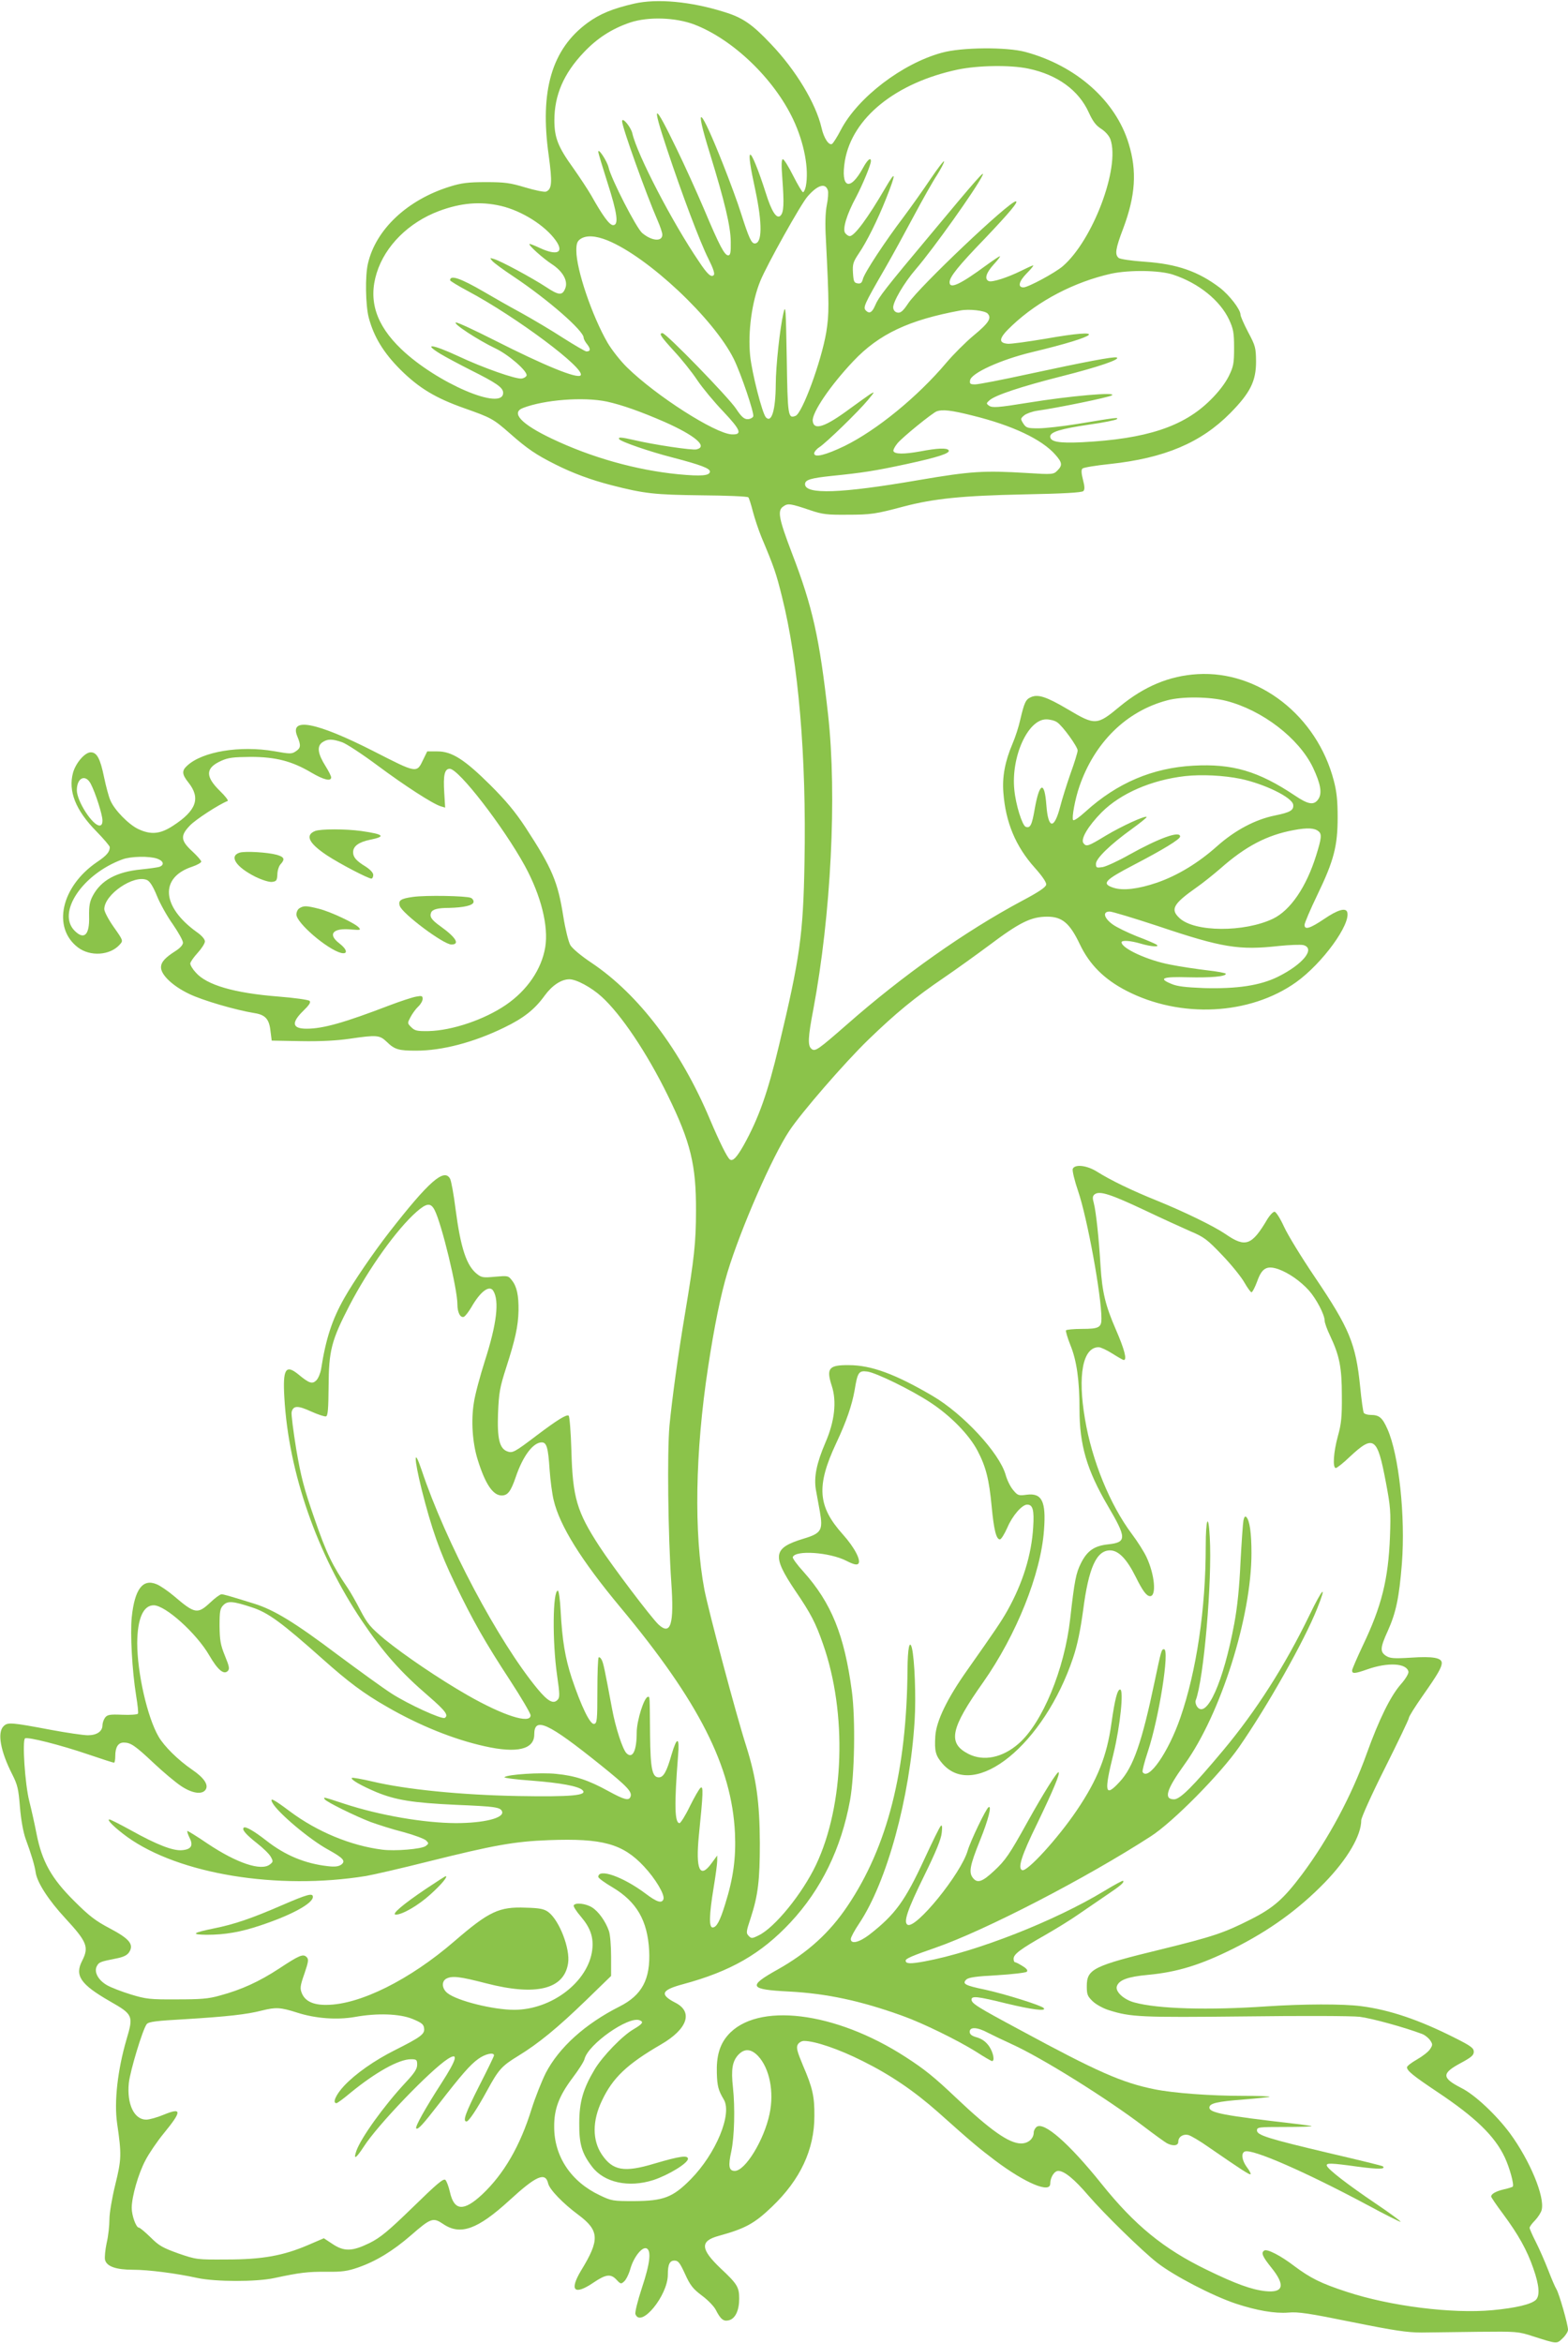<?xml version="1.0" standalone="no"?>
<!DOCTYPE svg PUBLIC "-//W3C//DTD SVG 20010904//EN"
 "http://www.w3.org/TR/2001/REC-SVG-20010904/DTD/svg10.dtd">
<svg version="1.0" xmlns="http://www.w3.org/2000/svg"
 width="857pt" height="1280pt" viewBox="0 0 857 1280"
 preserveAspectRatio="xMidYMid meet">
<g transform="translate(0,1280) scale(0.1,-0.1)"
fill="#8bc34a" stroke="none">
<path d="M3465 12780 c-117 -27 -187 -56 -254 -105 -195 -143 -262 -371 -212
-724 20 -148 18 -185 -15 -198 -9 -3 -60 7 -113 23 -83 25 -112 29 -216 29
-97 0 -134 -5 -195 -24 -233 -72 -406 -234 -449 -421 -16 -67 -13 -227 4 -294
28 -106 81 -193 174 -286 102 -101 192 -155 351 -211 144 -51 156 -57 247
-137 96 -85 146 -118 248 -169 95 -48 195 -85 308 -114 179 -46 235 -52 491
-55 137 -1 252 -6 256 -11 4 -4 15 -39 25 -78 10 -38 31 -101 47 -140 69 -164
80 -196 112 -325 90 -359 134 -873 123 -1453 -7 -395 -25 -520 -139 -997 -62
-261 -111 -398 -193 -546 -38 -67 -59 -89 -75 -79 -14 8 -57 95 -110 220 -160
380 -389 682 -647 855 -57 38 -105 78 -116 97 -10 18 -27 86 -38 155 -30 190
-60 263 -207 488 -56 85 -106 145 -191 230 -142 141 -211 185 -290 185 l-56 0
-21 -43 c-37 -78 -33 -78 -274 45 -311 158 -460 187 -415 80 21 -50 19 -64 -9
-82 -22 -15 -32 -14 -117 1 -186 32 -392 -1 -476 -79 -30 -27 -29 -47 6 -91
69 -86 45 -154 -83 -237 -70 -46 -121 -51 -191 -18 -52 25 -130 104 -152 157
-9 20 -24 77 -34 125 -21 102 -39 137 -73 137 -32 0 -82 -58 -97 -112 -27
-100 14 -204 127 -319 41 -42 74 -81 74 -87 0 -26 -17 -46 -69 -81 -197 -134
-247 -359 -105 -467 67 -51 175 -44 228 15 20 22 20 22 -32 96 -29 41 -52 85
-52 98 0 81 163 191 234 159 15 -7 33 -35 54 -87 17 -42 56 -112 87 -155 30
-44 55 -88 55 -100 0 -12 -15 -29 -40 -45 -58 -37 -80 -61 -80 -90 0 -41 64
-102 154 -145 72 -35 253 -88 358 -105 57 -9 79 -32 86 -95 l7 -55 160 -3
c106 -2 196 3 265 13 150 22 165 20 203 -16 44 -43 65 -49 162 -49 141 0 314
45 480 126 108 52 168 100 222 175 41 56 91 89 135 89 38 0 120 -44 176 -95
106 -96 248 -307 362 -540 125 -255 155 -380 154 -630 0 -171 -10 -262 -59
-555 -39 -231 -72 -474 -86 -619 -13 -146 -8 -592 10 -857 16 -228 -3 -291
-70 -229 -41 39 -252 318 -323 427 -123 189 -146 266 -153 521 -3 103 -10 190
-15 193 -12 8 -62 -23 -176 -109 -120 -91 -131 -97 -160 -86 -42 16 -55 69
-50 209 5 112 9 138 45 250 49 152 65 224 67 310 1 83 -9 131 -36 165 -20 26
-23 26 -92 20 -64 -6 -74 -5 -99 15 -57 45 -89 140 -117 353 -10 81 -24 156
-30 167 -32 60 -116 -14 -332 -291 -87 -112 -195 -270 -246 -360 -67 -118
-101 -222 -127 -388 -4 -24 -16 -52 -26 -62 -22 -22 -39 -17 -99 33 -69 56
-85 28 -76 -126 23 -411 179 -857 424 -1221 116 -172 211 -280 365 -412 91
-79 110 -104 88 -118 -16 -10 -201 75 -291 133 -47 30 -179 126 -295 212 -235
177 -347 245 -456 279 -148 46 -167 51 -179 51 -7 0 -35 -20 -61 -45 -70 -65
-84 -62 -200 37 -31 26 -73 55 -93 63 -76 32 -120 -27 -136 -180 -9 -90 2
-293 24 -429 8 -49 13 -93 10 -98 -3 -5 -42 -8 -86 -6 -69 3 -82 0 -94 -16 -8
-11 -14 -30 -14 -41 0 -34 -31 -55 -80 -55 -23 0 -113 13 -199 29 -223 42
-239 43 -262 20 -35 -35 -16 -137 47 -261 30 -59 35 -81 43 -181 6 -71 18
-136 31 -173 31 -84 49 -144 55 -184 8 -55 71 -152 162 -250 119 -129 130
-157 92 -232 -42 -81 -9 -129 151 -221 128 -73 130 -79 91 -210 -48 -165 -68
-338 -51 -457 25 -171 24 -197 -10 -335 -18 -73 -32 -156 -32 -190 0 -33 -6
-91 -15 -128 -8 -38 -12 -79 -9 -93 9 -36 60 -54 153 -54 86 0 238 -20 352
-45 99 -21 322 -22 422 0 135 29 182 35 284 34 84 -1 114 3 174 24 97 34 189
90 288 176 108 94 120 98 175 61 94 -64 188 -30 362 129 147 135 197 157 212
92 8 -33 80 -108 165 -171 115 -86 118 -136 15 -304 -66 -110 -38 -138 68 -66
68 46 94 49 126 15 22 -24 25 -24 42 -8 10 9 26 41 34 71 19 63 63 118 87 109
28 -11 20 -82 -25 -217 -23 -70 -39 -134 -35 -143 30 -77 177 102 177 216 0
56 10 77 36 77 21 0 30 -12 58 -73 28 -62 43 -81 92 -118 33 -24 67 -60 76
-78 26 -51 42 -65 72 -57 35 9 56 54 56 118 0 63 -10 80 -102 166 -110 105
-113 149 -10 177 145 40 195 67 291 159 155 148 232 312 232 496 1 106 -10
155 -62 275 -32 77 -38 98 -29 115 6 11 21 20 34 20 60 0 192 -45 321 -110
153 -76 282 -164 413 -280 188 -168 221 -195 312 -264 164 -123 300 -180 300
-126 0 34 22 70 44 70 33 0 88 -45 164 -134 87 -101 295 -304 377 -368 93 -72
301 -180 429 -223 115 -38 214 -55 288 -49 52 5 113 -4 348 -52 234 -47 302
-57 380 -57 52 1 192 2 310 4 210 2 217 2 300 -25 132 -42 128 -42 161 -10 16
15 29 36 29 46 0 28 -49 200 -64 223 -7 11 -27 58 -45 105 -18 46 -48 115 -67
152 -19 37 -34 72 -34 77 0 6 13 24 30 41 16 17 33 43 36 57 18 72 -64 269
-173 418 -75 101 -193 212 -266 248 -109 56 -109 80 0 138 55 30 68 41 68 60
0 20 -16 32 -104 76 -194 98 -356 153 -512 173 -99 13 -318 12 -514 -1 -323
-22 -596 -14 -724 21 -58 15 -106 59 -97 88 11 35 60 53 170 63 161 15 287 54
466 143 198 99 357 214 501 362 123 127 199 256 199 340 0 14 58 143 130 286
71 142 130 265 130 272 0 8 34 62 76 122 83 118 104 155 104 179 0 28 -48 37
-167 29 -96 -6 -116 -4 -138 10 -33 22 -32 44 10 136 45 100 62 181 77 367 20
259 -16 595 -79 736 -28 63 -45 77 -92 77 -16 0 -33 5 -37 11 -4 6 -13 71 -20
143 -24 236 -58 318 -249 601 -71 105 -146 227 -167 273 -21 46 -44 82 -52 82
-8 0 -24 -17 -37 -37 -87 -148 -121 -161 -231 -85 -63 43 -225 122 -373 182
-144 58 -258 114 -331 160 -55 34 -120 41 -131 14 -3 -10 10 -65 30 -123 50
-147 127 -569 127 -695 0 -48 -14 -56 -106 -56 -46 0 -85 -4 -88 -8 -2 -4 8
-40 24 -80 35 -85 50 -194 50 -350 0 -196 40 -333 155 -529 103 -175 104 -199
2 -210 -76 -8 -115 -35 -149 -103 -27 -54 -35 -92 -59 -305 -31 -275 -152
-568 -282 -681 -88 -77 -191 -98 -274 -56 -115 59 -99 138 81 392 181 258 315
591 332 831 12 157 -11 204 -95 193 -44 -6 -49 -4 -73 25 -15 17 -34 55 -42
85 -35 120 -232 332 -399 430 -203 119 -335 168 -458 168 -109 1 -124 -17 -93
-113 28 -85 16 -194 -35 -311 -48 -112 -63 -187 -52 -255 5 -27 15 -81 22
-121 18 -102 8 -119 -89 -148 -168 -51 -174 -93 -45 -285 84 -123 111 -175
151 -290 133 -377 117 -880 -38 -1207 -75 -158 -227 -345 -315 -386 -34 -17
-39 -17 -53 -2 -15 15 -14 23 11 98 40 123 50 204 50 408 -1 225 -19 354 -74
529 -56 174 -205 735 -229 856 -58 305 -51 751 20 1215 34 224 69 396 106 519
73 240 245 633 338 773 66 100 303 373 432 498 150 145 253 230 415 340 63 43
173 122 243 174 169 127 231 158 320 158 81 0 123 -35 178 -151 53 -111 133
-191 255 -254 295 -152 674 -133 927 47 144 103 301 319 279 384 -9 24 -53 11
-125 -38 -77 -52 -108 -62 -108 -33 0 10 31 83 70 164 91 188 111 268 111 424
0 89 -5 140 -21 200 -92 354 -410 602 -745 582 -153 -9 -290 -66 -424 -176
-126 -105 -135 -105 -285 -16 -117 69 -163 84 -202 66 -28 -12 -36 -30 -58
-124 -8 -37 -27 -95 -42 -130 -41 -96 -57 -181 -50 -267 12 -162 67 -294 171
-410 42 -47 65 -81 63 -93 -2 -14 -42 -41 -133 -89 -312 -167 -650 -406 -956
-675 -158 -138 -174 -150 -194 -133 -21 17 -19 63 10 214 97 517 130 1170 81
1611 -47 420 -84 588 -198 884 -72 189 -80 232 -47 254 25 18 37 17 149 -21
65 -22 92 -25 200 -24 131 0 156 4 310 45 164 43 319 59 657 66 216 4 316 10
324 18 8 8 8 24 -2 62 -9 35 -10 54 -3 61 6 6 73 17 150 25 299 32 498 116
659 279 108 110 140 173 140 281 -1 75 -3 85 -43 160 -23 44 -42 87 -42 96 0
28 -60 106 -113 147 -117 89 -234 130 -410 142 -71 5 -135 14 -143 21 -22 18
-17 51 25 161 67 179 76 313 30 463 -71 235 -287 426 -564 501 -103 28 -350
26 -457 -4 -217 -59 -459 -244 -552 -421 -20 -39 -42 -73 -48 -77 -17 -11 -45
30 -58 88 -31 134 -141 316 -277 458 -102 108 -153 143 -253 174 -184 58 -369
75 -495 46z m330 -114 c211 -81 435 -296 540 -518 60 -127 88 -272 69 -367 -4
-17 -10 -31 -15 -31 -5 0 -29 41 -54 90 -25 50 -50 90 -56 90 -8 0 -9 -30 -3
-107 10 -135 8 -183 -10 -201 -21 -21 -49 22 -81 125 -39 122 -76 214 -85 208
-8 -5 0 -64 29 -197 38 -180 37 -288 -4 -288 -18 0 -32 30 -75 165 -17 55 -61
174 -97 265 -127 321 -163 350 -72 58 80 -260 112 -394 113 -478 1 -60 -2 -75
-14 -75 -20 0 -48 53 -131 250 -40 94 -107 242 -150 330 -126 261 -140 260
-53 -1 81 -244 180 -507 226 -598 27 -54 36 -82 29 -89 -14 -14 -35 5 -80 73
-148 217 -340 589 -365 702 -8 34 -55 91 -56 66 0 -32 132 -400 194 -542 14
-32 26 -67 26 -78 0 -40 -58 -35 -110 9 -32 27 -170 296 -184 359 -8 34 -56
107 -56 85 0 -8 23 -83 50 -168 54 -168 63 -233 31 -233 -20 0 -57 51 -120
163 -18 31 -62 98 -98 149 -83 115 -103 166 -103 261 0 137 51 255 159 369 74
79 155 131 255 165 100 33 248 28 351 -11z m1826 -241 c158 -33 275 -118 330
-240 22 -48 39 -71 68 -89 23 -15 43 -38 50 -57 54 -154 -96 -552 -261 -694
-44 -37 -189 -115 -214 -115 -33 0 -26 32 17 76 24 24 40 44 36 44 -4 0 -33
-13 -65 -29 -74 -37 -159 -64 -177 -57 -26 10 -16 45 26 91 23 25 38 45 34 45
-4 0 -37 -22 -74 -49 -144 -106 -201 -132 -201 -93 0 29 47 88 193 239 135
142 186 203 169 203 -36 0 -527 -466 -588 -557 -28 -42 -41 -53 -57 -51 -14 2
-23 11 -25 26 -4 29 59 137 124 212 94 109 328 437 363 510 18 37 -30 -17
-278 -315 -254 -303 -289 -349 -307 -392 -17 -40 -32 -49 -51 -30 -17 17 -12
30 102 227 40 69 111 199 159 289 48 90 105 191 127 224 21 34 39 67 39 75 0
8 -33 -35 -73 -94 -40 -60 -107 -154 -148 -209 -101 -133 -215 -306 -223 -340
-5 -20 -12 -26 -29 -23 -19 3 -22 10 -25 57 -3 48 1 60 31 105 44 64 104 185
150 301 56 141 55 160 -3 60 -98 -168 -170 -265 -196 -265 -6 0 -17 7 -24 16
-17 20 7 102 60 199 35 67 80 175 80 195 0 23 -19 7 -43 -37 -72 -132 -124
-111 -99 40 41 234 278 425 617 497 112 23 287 26 386 5z m-1096 -666 c3 -10
1 -46 -6 -79 -8 -41 -10 -104 -5 -188 18 -359 18 -406 2 -507 -27 -159 -131
-443 -168 -457 -41 -16 -43 -2 -48 314 -5 275 -6 298 -18 248 -19 -80 -42
-292 -42 -390 -1 -141 -23 -213 -54 -180 -20 22 -76 241 -86 336 -13 129 9
296 56 410 35 86 221 419 258 461 55 63 98 76 111 32z m-1787 -84 c115 -27
241 -107 299 -188 48 -67 9 -86 -86 -42 -30 14 -55 24 -57 22 -7 -6 73 -78
122 -110 60 -39 89 -91 74 -131 -16 -42 -35 -41 -107 7 -77 50 -245 141 -283
152 -23 7 -24 7 -10 -10 8 -10 61 -49 117 -86 190 -127 383 -296 383 -334 0
-7 9 -24 20 -37 19 -25 18 -38 -5 -38 -6 0 -63 33 -126 73 -63 41 -166 102
-229 137 -63 34 -156 87 -207 117 -124 72 -183 93 -183 62 0 -4 43 -30 97 -59
265 -141 649 -428 616 -461 -19 -19 -198 54 -472 193 -107 54 -201 98 -209 96
-20 -4 121 -96 213 -140 75 -35 180 -127 173 -150 -3 -7 -14 -14 -26 -16 -31
-5 -211 58 -349 123 -138 64 -194 72 -98 13 33 -20 107 -59 164 -88 144 -72
181 -97 181 -126 0 -102 -364 54 -557 239 -138 132 -181 266 -134 416 46 148
175 276 340 338 120 45 228 54 339 28z m584 -189 c221 -91 578 -426 688 -646
40 -81 113 -297 107 -315 -4 -8 -18 -15 -31 -15 -19 0 -34 13 -63 57 -41 62
-382 413 -402 413 -22 0 -10 -18 63 -98 41 -44 98 -115 127 -159 29 -43 93
-120 142 -171 97 -103 106 -128 45 -125 -92 6 -410 209 -570 365 -36 35 -84
96 -107 135 -85 147 -171 400 -171 504 0 38 5 51 22 63 32 22 84 19 150 -8z
m3091 -187 c139 -46 256 -141 305 -246 23 -50 27 -71 27 -153 0 -85 -3 -102
-29 -155 -19 -38 -55 -86 -100 -130 -146 -146 -351 -213 -701 -231 -126 -6
-175 2 -175 31 0 25 56 42 211 65 79 11 148 25 153 30 11 11 -3 9 -215 -26
-81 -13 -176 -24 -213 -24 -60 0 -67 2 -83 26 -16 26 -16 27 5 45 13 10 44 21
70 25 109 15 392 73 409 84 32 20 -231 -3 -457 -40 -167 -27 -197 -29 -215
-16 -15 11 -15 13 3 29 31 28 172 75 397 132 202 51 323 93 298 102 -16 6
-173 -24 -484 -91 -142 -31 -271 -56 -289 -56 -27 0 -31 3 -28 22 5 39 167
113 338 154 380 91 423 135 72 73 -96 -16 -188 -29 -205 -27 -54 5 -47 33 25
100 144 136 341 238 542 283 100 21 265 19 339 -6z m-1016 -211 c25 -25 8 -52
-77 -122 -43 -36 -110 -103 -148 -148 -157 -186 -381 -369 -557 -455 -102 -49
-165 -65 -165 -40 0 8 12 23 27 33 38 24 216 197 267 259 38 46 39 48 11 31
-16 -11 -65 -46 -109 -78 -136 -101 -198 -122 -204 -68 -5 45 96 194 222 327
140 148 303 225 586 277 48 9 131 -1 147 -16z m-2080 -482 c82 -18 184 -54
315 -111 169 -75 238 -135 175 -150 -23 -6 -231 25 -342 51 -70 16 -88 17 -81
5 9 -14 165 -68 294 -101 153 -40 202 -59 202 -76 0 -23 -46 -27 -173 -15
-232 23 -476 92 -692 195 -166 79 -224 141 -157 167 116 45 331 62 459 35z
m1997 -76 c220 -54 380 -130 454 -214 38 -43 40 -58 11 -87 -21 -21 -26 -22
-168 -13 -234 14 -304 10 -591 -39 -423 -73 -620 -80 -620 -22 0 24 32 33 146
45 167 17 234 27 410 65 171 37 239 59 229 75 -9 14 -61 12 -155 -6 -88 -16
-141 -16 -147 2 -2 6 8 25 22 42 28 34 191 166 215 175 31 11 79 6 194 -23z
m1388 -1559 c198 -51 397 -204 474 -364 42 -89 51 -140 30 -172 -24 -36 -55
-31 -129 19 -199 133 -341 175 -555 163 -222 -12 -416 -94 -589 -251 -34 -31
-64 -52 -68 -46 -8 13 11 115 34 182 83 242 257 413 481 472 81 22 231 20 322
-3z m-924 -117 c31 -21 112 -134 112 -154 0 -9 -17 -66 -39 -126 -21 -60 -46
-140 -56 -179 -33 -128 -66 -126 -76 6 -10 136 -38 126 -64 -22 -15 -87 -24
-105 -49 -96 -19 8 -54 119 -62 201 -19 181 74 386 174 386 21 0 48 -7 60 -16z
m-3908 -109 c23 -8 110 -65 192 -126 152 -113 304 -211 347 -224 l24 -7 -5 83
c-6 94 2 129 30 129 49 0 293 -316 411 -531 88 -162 130 -329 111 -444 -20
-120 -98 -235 -215 -315 -117 -80 -293 -140 -423 -143 -62 -1 -75 2 -94 21
-22 22 -22 22 -4 56 10 19 29 45 42 57 13 12 24 31 24 42 0 17 -5 18 -37 12
-21 -4 -85 -25 -143 -47 -248 -95 -364 -128 -454 -128 -79 0 -85 32 -20 96 34
33 44 48 36 56 -6 6 -84 17 -174 24 -239 19 -389 63 -448 131 -17 18 -30 40
-30 49 0 8 18 34 40 58 22 24 40 52 40 63 0 12 -18 33 -46 52 -191 138 -202
297 -24 356 27 9 50 22 50 28 0 6 -23 32 -50 57 -63 58 -65 85 -12 140 30 32
159 116 206 134 6 2 -12 26 -41 54 -82 80 -81 126 5 165 39 18 66 21 162 22
136 0 226 -23 332 -86 68 -40 108 -49 108 -26 0 7 -14 35 -31 62 -42 67 -48
107 -18 129 29 20 54 20 109 1z m4911 -200 c131 -28 281 -101 287 -141 4 -30
-15 -42 -99 -59 -109 -22 -219 -81 -316 -167 -104 -93 -217 -161 -329 -200
-103 -35 -186 -45 -238 -28 -67 22 -50 41 109 124 163 85 255 141 255 156 0
33 -114 -8 -281 -101 -58 -33 -122 -62 -142 -66 -34 -5 -37 -4 -37 18 0 29 78
105 196 190 47 34 83 63 81 66 -9 8 -134 -49 -223 -102 -97 -59 -106 -62 -122
-42 -18 22 25 94 99 169 104 104 273 177 456 198 91 10 211 4 304 -15z m-6285
-27 c26 -50 64 -169 64 -200 0 -19 -5 -28 -16 -28 -38 0 -124 133 -124 193 0
68 47 90 76 35z m6711 -260 c18 -15 16 -37 -13 -130 -54 -174 -141 -301 -236
-347 -157 -75 -428 -74 -511 3 -52 48 -35 78 93 168 36 25 94 72 130 103 138
122 255 183 401 210 75 14 114 12 136 -7z m-6348 -149 c34 -12 41 -33 14 -44
-10 -4 -56 -10 -103 -15 -133 -13 -218 -59 -263 -144 -17 -32 -21 -56 -20
-113 3 -101 -27 -130 -79 -78 -99 99 43 310 261 390 45 17 147 19 190 4z
m5469 -368 c353 -119 444 -133 662 -109 58 6 117 8 133 5 69 -18 -1 -105 -138
-173 -97 -48 -223 -67 -405 -62 -100 4 -146 9 -178 23 -73 30 -48 40 90 36
125 -3 208 4 208 19 0 4 -46 13 -102 19 -57 7 -147 20 -201 31 -124 23 -267
89 -267 122 0 13 50 9 104 -7 57 -17 110 -21 86 -5 -8 5 -56 26 -107 45 -50
20 -110 49 -132 65 -48 35 -56 70 -16 70 14 0 132 -36 263 -79z m-73 -1552
c94 -45 207 -96 252 -116 74 -31 92 -45 173 -130 50 -52 104 -119 121 -149 17
-30 35 -54 39 -54 5 0 19 27 31 59 26 74 53 89 117 67 55 -20 119 -64 166
-116 40 -45 86 -132 86 -165 0 -11 13 -48 30 -83 51 -108 64 -172 64 -327 1
-115 -3 -155 -22 -222 -24 -88 -29 -173 -11 -173 6 0 41 27 76 61 132 123 151
109 198 -141 25 -132 27 -159 22 -295 -9 -234 -46 -381 -148 -594 -32 -68 -59
-130 -59 -137 0 -19 15 -18 83 6 113 40 216 34 225 -13 2 -9 -16 -40 -42 -69
-56 -64 -119 -192 -186 -378 -83 -231 -209 -466 -352 -658 -102 -136 -156
-184 -280 -247 -148 -75 -208 -95 -493 -165 -370 -90 -405 -107 -405 -201 0
-46 4 -55 33 -83 18 -17 58 -39 88 -48 120 -38 176 -40 744 -34 313 4 583 3
626 -2 65 -8 244 -57 342 -94 16 -6 35 -22 44 -35 14 -21 14 -25 -1 -48 -9
-14 -41 -39 -71 -56 -30 -17 -55 -36 -55 -43 0 -19 35 -47 165 -134 210 -140
314 -241 369 -357 27 -57 53 -152 44 -161 -4 -3 -26 -10 -49 -15 -43 -10 -69
-25 -69 -39 0 -4 29 -47 65 -95 83 -112 131 -197 166 -299 32 -91 36 -147 14
-170 -25 -25 -111 -45 -239 -57 -221 -20 -556 22 -794 100 -144 47 -199 75
-289 142 -73 56 -147 94 -163 84 -19 -12 -10 -33 40 -95 76 -95 65 -137 -33
-127 -75 8 -162 39 -322 117 -235 114 -393 243 -575 470 -179 223 -316 342
-355 310 -8 -7 -15 -20 -15 -29 0 -35 -30 -61 -69 -61 -66 0 -168 72 -356 250
-117 111 -171 155 -275 222 -386 250 -815 302 -973 118 -44 -51 -62 -115 -59
-206 2 -70 8 -94 38 -144 47 -79 -43 -296 -181 -436 -98 -99 -148 -118 -310
-119 -114 0 -123 1 -187 32 -157 74 -249 212 -249 373 -1 98 26 169 101 269
32 42 62 89 65 103 20 80 240 235 301 211 24 -9 16 -20 -33 -49 -61 -35 -169
-147 -212 -218 -64 -107 -85 -179 -85 -296 -1 -113 14 -164 70 -237 66 -87
200 -116 335 -73 82 27 189 92 189 116 0 21 -44 15 -183 -26 -166 -50 -228
-39 -288 50 -52 78 -52 184 1 294 59 125 137 199 323 307 145 84 177 178 78
228 -87 45 -77 69 42 101 260 70 427 166 587 337 169 181 278 405 326 668 25
139 30 443 10 595 -41 308 -112 483 -265 654 -34 37 -60 73 -58 79 13 40 201
27 293 -20 39 -20 57 -24 65 -16 17 17 -21 90 -85 161 -137 153 -145 264 -36
497 57 121 86 207 101 290 16 99 23 108 69 102 48 -6 242 -101 345 -169 110
-72 212 -176 258 -264 46 -88 63 -156 77 -304 12 -127 25 -180 45 -180 7 0 25
29 41 65 27 64 80 125 108 125 31 0 39 -29 33 -123 -9 -152 -57 -306 -141
-456 -35 -62 -68 -110 -220 -326 -109 -154 -169 -278 -174 -360 -5 -82 1 -106
40 -151 177 -201 555 107 713 579 24 71 40 151 55 260 30 233 73 327 147 327
46 0 91 -46 140 -144 39 -79 60 -106 79 -106 36 0 25 119 -20 214 -13 28 -49
85 -80 126 -119 159 -218 400 -256 628 -41 239 -12 392 75 392 11 0 45 -16 75
-35 30 -19 58 -35 62 -35 19 0 4 58 -43 166 -57 131 -75 204 -84 349 -9 153
-25 296 -36 339 -9 33 -8 42 5 52 27 19 86 0 271 -87z m-3880 1 c39 -75 125
-431 125 -516 0 -44 16 -75 35 -68 8 3 26 27 41 52 49 86 99 124 120 90 34
-55 19 -181 -46 -383 -26 -82 -54 -185 -60 -228 -16 -98 -8 -220 21 -312 41
-132 83 -195 131 -195 33 0 50 22 77 101 39 115 95 189 142 189 27 0 35 -29
43 -150 4 -58 14 -132 22 -165 33 -140 150 -328 364 -585 430 -516 610 -871
627 -1235 6 -135 -9 -246 -53 -386 -29 -95 -48 -129 -69 -129 -21 0 -19 68 5
215 11 66 20 133 20 149 l0 29 -30 -41 c-65 -90 -89 -37 -70 153 23 227 25
271 9 258 -8 -6 -34 -52 -59 -102 -24 -50 -50 -91 -56 -91 -27 0 -29 102 -8
368 9 105 -6 107 -36 5 -26 -92 -44 -123 -69 -123 -36 0 -46 45 -48 230 -2
219 -1 210 -11 210 -21 0 -62 -130 -62 -195 0 -101 -23 -146 -56 -113 -21 21
-60 140 -79 244 -41 219 -47 249 -57 267 -5 10 -13 16 -16 12 -4 -4 -7 -86 -7
-183 0 -161 -2 -177 -18 -180 -22 -4 -70 96 -122 250 -36 111 -52 203 -61 371
-3 59 -10 107 -15 107 -28 0 -31 -278 -4 -464 15 -105 15 -120 2 -133 -23 -24
-53 -7 -108 59 -214 258 -503 802 -635 1198 -43 127 -42 66 0 -105 55 -218
100 -345 182 -515 100 -207 165 -321 301 -529 62 -95 113 -182 113 -192 0 -50
-151 -1 -345 110 -157 90 -345 218 -451 304 -80 67 -95 85 -134 159 -23 45
-55 101 -70 123 -83 122 -116 189 -181 378 -58 166 -74 229 -100 380 -16 100
-28 191 -25 203 9 36 34 36 106 3 38 -17 74 -29 82 -27 10 4 13 41 14 164 1
195 15 250 113 440 106 204 259 418 368 514 55 48 77 50 98 10z m-999 -2171
c90 -29 162 -82 389 -284 138 -123 223 -187 349 -259 178 -103 367 -179 535
-216 177 -40 271 -17 271 64 0 99 73 66 362 -166 148 -119 174 -147 164 -174
-9 -23 -33 -17 -121 31 -109 60 -182 84 -285 94 -85 9 -267 -3 -283 -18 -4 -4
64 -13 150 -19 155 -12 255 -30 277 -52 29 -29 -62 -37 -354 -32 -314 6 -611
36 -793 79 -60 14 -111 23 -114 20 -8 -9 52 -43 135 -78 105 -43 197 -58 431
-69 218 -9 246 -13 255 -36 14 -36 -99 -64 -253 -64 -174 1 -415 42 -610 106
-116 38 -115 38 -106 24 9 -14 165 -91 251 -124 39 -14 119 -40 179 -55 59
-16 115 -37 124 -46 15 -15 15 -17 -2 -30 -23 -17 -168 -29 -238 -20 -173 22
-355 98 -503 208 -92 69 -114 80 -97 48 29 -54 204 -201 303 -255 85 -47 99
-63 73 -83 -15 -10 -35 -13 -75 -8 -123 14 -232 59 -335 140 -68 53 -114 79
-123 70 -11 -11 13 -38 74 -86 32 -25 66 -58 74 -73 14 -25 13 -28 -5 -42 -48
-37 -180 7 -339 113 -60 41 -111 72 -112 70 -2 -2 3 -19 12 -37 22 -43 9 -64
-42 -68 -49 -4 -137 30 -277 108 -60 33 -113 60 -119 60 -18 0 32 -48 98 -96
283 -203 821 -291 1304 -213 36 6 189 41 340 79 357 89 471 110 660 117 293
11 404 -20 519 -143 64 -68 116 -156 107 -180 -9 -24 -36 -16 -99 32 -122 91
-257 139 -257 90 0 -6 35 -32 78 -57 132 -79 191 -181 200 -345 8 -157 -39
-244 -162 -306 -188 -95 -330 -223 -403 -363 -22 -44 -57 -132 -77 -195 -63
-204 -152 -357 -271 -469 -101 -94 -153 -90 -176 14 -7 30 -18 60 -25 66 -11
9 -50 -25 -177 -149 -135 -131 -177 -166 -237 -196 -94 -46 -139 -48 -203 -5
l-47 31 -86 -37 c-135 -58 -250 -79 -444 -79 -163 -1 -166 -1 -265 33 -86 31
-106 42 -152 88 -30 29 -58 53 -64 53 -15 0 -39 65 -39 108 0 61 36 187 75
260 19 37 64 103 100 147 100 122 100 143 0 102 -36 -15 -79 -27 -96 -27 -66
0 -106 85 -95 199 7 67 76 295 98 323 11 13 51 18 213 27 227 14 335 26 416
47 77 19 101 18 192 -11 102 -33 220 -41 317 -24 121 22 244 18 315 -11 50
-21 61 -29 63 -52 4 -31 -20 -48 -159 -118 -112 -56 -216 -129 -278 -195 -45
-48 -66 -95 -42 -95 5 0 39 25 77 57 137 112 264 183 330 183 31 0 34 -3 34
-30 0 -23 -15 -46 -63 -97 -120 -129 -243 -301 -269 -373 -18 -52 -3 -44 40
22 75 118 366 420 460 480 60 38 49 -2 -36 -134 -87 -135 -145 -238 -137 -246
9 -9 37 22 123 133 124 160 171 214 215 246 38 28 87 39 87 20 0 -5 -36 -79
-80 -165 -75 -148 -93 -196 -70 -196 12 0 56 66 113 170 62 114 79 133 169
188 111 68 214 152 371 304 l137 133 0 106 c0 58 -5 121 -12 140 -18 52 -57
107 -93 129 -34 21 -90 27 -99 11 -4 -5 14 -33 39 -62 52 -61 70 -113 62 -181
-21 -174 -221 -328 -427 -328 -114 0 -311 49 -364 91 -31 24 -34 64 -7 79 32
17 74 12 217 -25 274 -71 428 -33 449 110 12 79 -48 234 -108 279 -23 17 -46
22 -123 24 -146 6 -201 -20 -390 -183 -244 -211 -517 -347 -699 -348 -73 -1
-117 20 -135 63 -11 27 -10 40 14 108 22 65 24 78 12 90 -19 19 -39 11 -151
-63 -107 -70 -204 -115 -323 -147 -63 -18 -105 -21 -237 -21 -146 -1 -168 2
-250 27 -49 15 -109 38 -131 51 -48 28 -71 72 -55 103 12 23 19 25 104 42 42
8 62 18 73 35 27 42 2 73 -106 130 -78 41 -113 68 -195 150 -123 122 -175 214
-205 365 -10 52 -28 133 -40 180 -24 95 -39 333 -23 343 15 9 194 -36 346 -88
73 -25 136 -45 140 -45 4 0 7 16 7 36 0 49 16 74 46 74 38 0 61 -15 164 -112
52 -49 119 -105 149 -125 61 -41 116 -49 135 -20 17 26 -9 65 -74 109 -77 53
-152 127 -183 180 -62 106 -117 350 -117 512 1 133 33 206 90 206 64 0 234
-153 304 -274 46 -79 79 -107 101 -85 11 12 8 25 -16 84 -24 59 -28 84 -29
163 0 80 3 95 21 113 24 24 52 22 155 -12z m2768 -2452 c62 -67 88 -195 62
-316 -30 -143 -133 -311 -190 -311 -32 0 -37 25 -19 107 17 81 21 237 9 349
-11 99 -3 143 29 178 34 36 70 34 109 -7z"/>
<path d="M1722 8260 c-56 -23 -34 -67 65 -133 70 -46 225 -127 243 -127 5 0
10 9 10 20 0 12 -16 29 -42 46 -51 31 -68 51 -68 78 0 33 30 55 91 68 90 18
79 30 -46 48 -86 12 -222 12 -253 0z"/>
<path d="M1310 8142 c-60 -19 -20 -79 86 -132 37 -18 76 -30 91 -28 24 3 27 8
29 40 0 21 8 46 17 56 26 28 21 40 -20 52 -51 14 -172 21 -203 12z"/>
<path d="M2257 7900 c-66 -9 -82 -19 -72 -49 13 -42 239 -211 282 -211 48 0
26 38 -59 99 -49 35 -61 52 -52 75 7 18 36 26 99 26 79 2 129 13 133 31 2 9
-5 20 -15 24 -26 11 -247 15 -316 5z"/>
<path d="M1638 7839 c-10 -5 -18 -21 -18 -35 0 -46 168 -190 244 -210 39 -9
34 19 -9 52 -66 50 -36 86 65 76 49 -4 53 -3 42 10 -19 23 -152 86 -218 103
-68 17 -83 18 -106 4z"/>
<path d="M6796 4493 c-3 -15 -10 -118 -16 -228 -6 -135 -17 -244 -34 -335 -59
-318 -151 -524 -203 -454 -7 10 -11 25 -8 34 44 113 91 656 77 893 -7 136 -22
102 -22 -51 0 -341 -50 -680 -139 -937 -66 -190 -175 -346 -206 -296 -3 5 10
56 29 113 61 184 120 558 88 558 -14 0 -15 -5 -52 -180 -69 -329 -116 -464
-190 -544 -81 -88 -87 -60 -34 154 37 153 57 350 36 350 -15 0 -29 -55 -47
-182 -25 -182 -77 -312 -191 -480 -103 -152 -270 -335 -297 -325 -26 9 -5 78
82 255 89 185 125 271 117 280 -7 6 -82 -113 -171 -273 -97 -175 -120 -209
-182 -266 -64 -60 -91 -69 -115 -39 -24 30 -18 66 38 205 46 113 66 194 47
182 -15 -10 -98 -183 -114 -237 -36 -126 -285 -432 -329 -405 -23 14 -1 80 91
267 64 130 93 201 96 235 4 33 2 45 -5 38 -6 -5 -46 -87 -90 -182 -106 -229
-159 -302 -300 -412 -56 -43 -102 -54 -102 -24 0 9 21 48 46 85 151 226 277
684 303 1109 8 129 0 333 -15 396 -13 48 -23 -2 -24 -117 -4 -553 -109 -968
-328 -1293 -98 -146 -217 -254 -382 -347 -165 -92 -156 -109 62 -120 208 -11
393 -51 618 -132 113 -40 306 -135 405 -197 43 -28 83 -51 87 -51 16 0 7 47
-16 81 -17 24 -37 39 -65 48 -30 8 -41 17 -41 31 0 28 41 26 99 -5 25 -13 86
-42 134 -64 164 -75 517 -295 718 -448 59 -45 116 -86 127 -92 33 -17 62 -14
62 8 0 27 26 44 55 37 13 -3 64 -33 112 -67 183 -126 223 -152 228 -147 3 2
-6 20 -20 38 -28 38 -33 78 -11 86 41 16 336 -114 669 -292 98 -53 180 -94
182 -92 3 2 -59 48 -138 101 -154 104 -258 185 -265 205 -5 16 19 16 170 -5
113 -15 153 -14 136 2 -2 3 -130 34 -284 70 -343 81 -404 100 -404 126 0 18 9
19 152 19 83 0 149 2 147 4 -2 2 -49 9 -104 15 -371 43 -455 58 -455 87 0 23
41 33 187 44 75 6 139 13 142 15 2 3 -63 5 -146 5 -178 0 -379 15 -483 36
-178 36 -312 95 -735 324 -235 126 -265 145 -265 166 0 21 31 18 189 -21 140
-34 225 -45 205 -25 -15 15 -210 76 -319 100 -111 23 -127 32 -104 55 12 12
53 18 168 24 84 5 158 14 163 19 7 7 0 17 -23 31 -19 12 -37 21 -41 21 -5 0
-8 9 -8 19 0 25 36 52 175 131 61 35 142 85 180 112 39 27 107 73 152 104 79
53 100 71 91 79 -2 2 -49 -23 -103 -56 -271 -164 -696 -331 -979 -384 -81 -15
-106 -14 -106 4 0 11 38 27 165 71 270 94 821 379 1175 608 120 77 379 339
482 487 155 223 357 581 427 757 55 137 32 117 -43 -38 -133 -274 -291 -522
-472 -738 -164 -196 -234 -266 -267 -266 -58 0 -43 52 58 192 197 274 365 805
365 1153 0 111 -10 179 -28 197 -7 7 -12 0 -16 -19z"/>
<path d="M2328 2481 c-126 -85 -191 -140 -165 -141 36 0 123 50 190 111 59 53
97 99 83 99 -3 0 -51 -31 -108 -69z"/>
<path d="M1540 2391 c-166 -72 -260 -104 -370 -126 -118 -24 -130 -34 -40 -35
100 0 186 15 293 51 169 56 287 120 287 156 0 23 -31 14 -170 -46z"/>
</g>
</svg>
